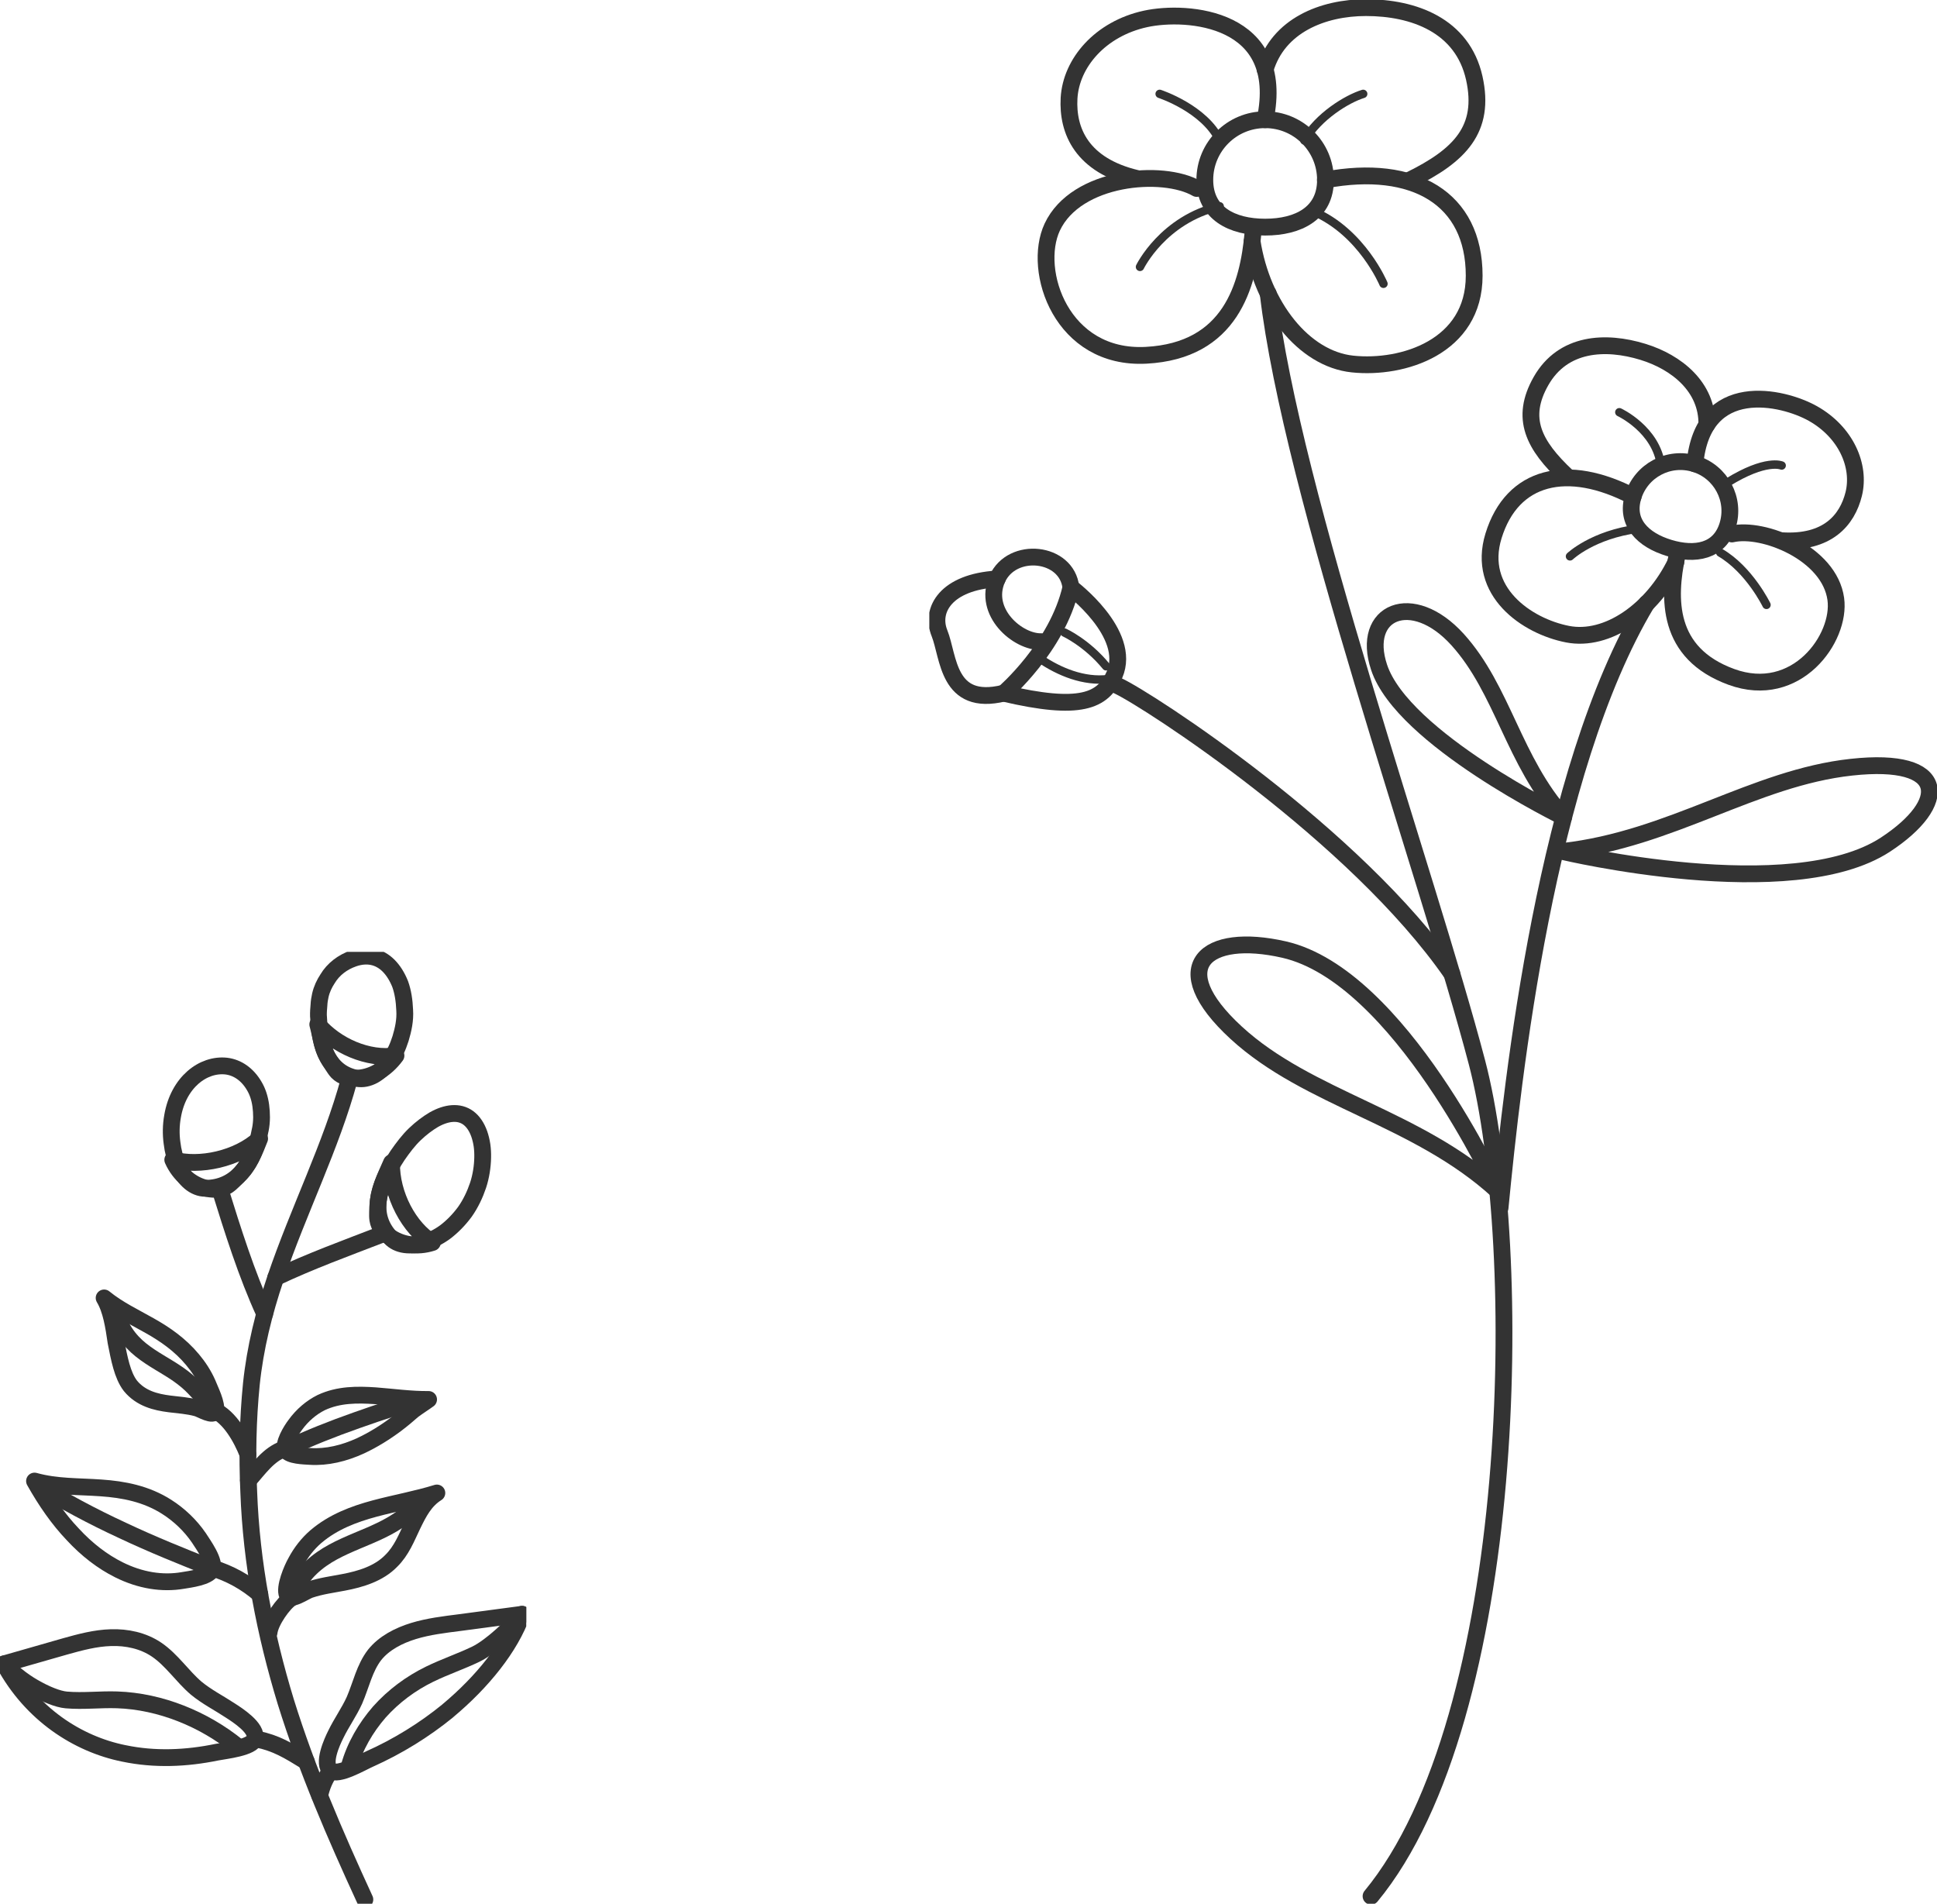 <svg width="173" height="170" viewBox="0 0 173 170" fill="none" xmlns="http://www.w3.org/2000/svg">
<g clip-path="url(#clip0_2037_1210)">
<path d="M107.606 16.067C107.606 19.037 110.018 20.282 112.994 20.282C115.971 20.282 118.383 19.037 118.383 16.067C118.383 13.097 115.971 10.69 112.994 10.69C110.018 10.69 107.606 13.097 107.606 16.067Z" stroke="#333333" stroke-width="1.5" stroke-linecap="round" stroke-linejoin="round"/>
<path d="M112.994 10.69C114.924 1.508 106.013 0.881 102.308 1.689C98.275 2.57 95.663 5.613 95.481 8.765C95.317 11.698 96.627 14.768 101.516 15.931" stroke="#333333" stroke-width="1.5" stroke-linecap="round" stroke-linejoin="round"/>
<path d="M106.886 16.83C103.855 15.086 96.118 15.713 93.978 20.282C92.158 24.187 94.816 32.125 102.362 31.726C109.899 31.326 111.483 25.54 111.911 20.772" stroke="#333333" stroke-width="1.5" stroke-linecap="round" stroke-linejoin="round"/>
<path d="M111.829 21.553C112.73 27.33 116.435 32.053 120.804 32.507C125.292 32.979 131.664 30.981 131.664 24.623C131.664 17.729 126.321 14.587 118.374 16.067" stroke="#333333" stroke-width="1.5" stroke-linecap="round" stroke-linejoin="round"/>
<path d="M125.92 16.076C130.39 13.887 132.684 11.535 131.673 6.975C130.617 2.252 126.248 0.681 121.997 0.681C118.137 0.681 114.15 2.28 112.994 6.212" stroke="#333333" stroke-width="1.5" stroke-linecap="round" stroke-linejoin="round"/>
<path d="M154.302 46.921C153.583 49.246 151.399 49.637 149.068 48.928C146.738 48.22 145.145 46.658 145.864 44.332C146.583 42.007 149.05 40.699 151.38 41.417C153.711 42.134 155.022 44.596 154.302 46.921Z" stroke="#333333" stroke-width="1.5" stroke-linecap="round" stroke-linejoin="round"/>
<path d="M151.38 41.417C152.081 33.76 159.218 35.404 161.922 36.93C164.871 38.592 166.182 41.599 165.563 44.114C164.98 46.458 163.214 48.547 159.109 48.283" stroke="#333333" stroke-width="1.5" stroke-linecap="round" stroke-linejoin="round"/>
<path d="M154.685 47.684C157.479 47.039 163.396 49.392 163.961 53.488C164.443 56.985 160.447 62.57 154.63 60.445C148.823 58.32 148.977 53.415 149.787 49.573" stroke="#333333" stroke-width="1.5" stroke-linecap="round" stroke-linejoin="round"/>
<path d="M149.678 50.2C147.585 54.514 143.543 57.321 140.002 56.63C136.37 55.922 131.855 52.825 133.393 47.847C135.059 42.443 140.002 41.272 145.864 44.332" stroke="#333333" stroke-width="1.5" stroke-linecap="round" stroke-linejoin="round"/>
<path d="M139.947 42.534C136.971 39.746 135.742 37.348 137.635 34.024C139.602 30.572 143.407 30.4 146.729 31.417C149.751 32.343 152.491 34.559 152.446 37.911" stroke="#333333" stroke-width="1.5" stroke-linecap="round" stroke-linejoin="round"/>
<path d="M108.934 12.543C107.578 9.691 103.572 8.383 103.572 8.383" stroke="#333333" stroke-width="0.75" stroke-linecap="round" stroke-linejoin="round"/>
<path d="M116.499 12.543C117.746 10.391 120.304 8.828 121.751 8.383" stroke="#333333" stroke-width="0.75" stroke-linecap="round" stroke-linejoin="round"/>
<path d="M117.291 18.874C121.651 20.736 123.562 25.341 123.562 25.341" stroke="#333333" stroke-width="0.75" stroke-linecap="round" stroke-linejoin="round"/>
<path d="M108.934 18.42C103.873 19.591 101.816 23.833 101.816 23.833" stroke="#333333" stroke-width="0.75" stroke-linecap="round" stroke-linejoin="round"/>
<path d="M148.35 41.58C147.94 38.347 144.627 36.812 144.627 36.812" stroke="#333333" stroke-width="0.75" stroke-linecap="round" stroke-linejoin="round"/>
<path d="M154.285 43.088C157.735 40.945 159.127 41.571 159.127 41.571" stroke="#333333" stroke-width="0.75" stroke-linecap="round" stroke-linejoin="round"/>
<path d="M153.638 49.346C156.242 50.863 157.771 54.015 157.771 54.015" stroke="#333333" stroke-width="0.75" stroke-linecap="round" stroke-linejoin="round"/>
<path d="M146.311 47.212C142.251 47.739 140.221 49.682 140.221 49.682" stroke="#333333" stroke-width="0.75" stroke-linecap="round" stroke-linejoin="round"/>
<path d="M113.267 26.212C115.333 43.969 127.504 78.084 131.91 94.859C136.261 111.453 135.642 153.351 122.452 169.328" stroke="#333333" stroke-width="1.5" stroke-linecap="round" stroke-linejoin="round"/>
<path d="M147.066 53.887C138.054 68.928 135.096 96.331 133.976 107.856" stroke="#333333" stroke-width="1.5" stroke-linecap="round" stroke-linejoin="round"/>
<path d="M139.583 76.031C149.269 74.941 156.66 69.455 165.354 68.51C174.047 67.557 174.065 71.717 168.385 75.431C159.992 80.908 139.583 76.04 139.583 76.04V76.031Z" stroke="#333333" stroke-width="1.5" stroke-linecap="round" stroke-linejoin="round"/>
<path d="M133.776 106.34C126.557 99.755 116.863 98.156 110.409 92.225C103.955 86.294 107.696 83.197 114.687 84.796C125.019 87.157 133.776 106.34 133.776 106.34Z" stroke="#333333" stroke-width="1.5" stroke-linecap="round" stroke-linejoin="round"/>
<path d="M139.656 72.961C135.159 67.947 134.24 61.599 130.18 57.112C126.12 52.634 121.514 54.614 123.171 59.591C125.283 65.949 139.656 72.961 139.656 72.961Z" stroke="#333333" stroke-width="1.5" stroke-linecap="round" stroke-linejoin="round"/>
<path d="M129.67 86.957C121.068 74.532 102.589 62.516 99.831 61.235" stroke="#333333" stroke-width="1.5" stroke-linecap="round" stroke-linejoin="round"/>
<path d="M95.644 52.461C94.433 57.802 89.654 61.907 89.654 61.907C96.463 63.506 98.521 62.616 99.54 60.245C101.133 56.567 95.644 52.461 95.644 52.461Z" stroke="#333333" stroke-width="1.5" stroke-linecap="round" stroke-linejoin="round"/>
<path d="M95.644 52.461C95.289 49.255 90.383 48.746 89.063 51.698C87.752 54.659 90.892 57.357 93.004 57.302" stroke="#333333" stroke-width="1.5" stroke-linecap="round" stroke-linejoin="round"/>
<path d="M89.063 51.698C84.502 51.971 83.064 54.459 83.91 56.548C84.748 58.638 84.593 63.133 89.654 61.898" stroke="#333333" stroke-width="1.5" stroke-linecap="round" stroke-linejoin="round"/>
<path d="M98.793 59.5C97.064 57.393 95.07 56.485 95.07 56.485" stroke="#333333" stroke-width="0.75" stroke-linecap="round" stroke-linejoin="round"/>
<path d="M99.003 60.636C96.791 60.908 94.597 59.982 92.895 58.828" stroke="#333333" stroke-width="0.75" stroke-linecap="round" stroke-linejoin="round"/>
</g>
<g clip-path="url(#clip1_2037_1210)">
<path d="M23.188 101.68C22.779 102.729 22.3 103.879 21.522 104.748C21.317 104.974 21.093 105.2 20.868 105.411C20.694 105.577 20.519 105.743 20.324 105.873C19.776 106.235 19.127 106.25 18.543 106.14C17.191 105.873 16.029 104.924 15.43 103.568C17.83 104.231 21.232 103.478 23.188 101.68Z" stroke="#333333" stroke-width="1.5" stroke-linecap="round" stroke-linejoin="round"/>
<path d="M23.243 100.891C22.699 103.92 21.093 106.114 18.339 106.114C17.361 106.114 16.478 105.346 15.919 104.136C15.64 103.533 15.45 102.805 15.361 102.041C15.261 101.303 15.266 100.504 15.411 99.691C15.929 96.637 18.149 94.975 20.21 95.201C21.242 95.326 22.125 95.974 22.709 96.978C23.009 97.476 23.203 98.078 23.293 98.741C23.378 99.409 23.403 100.113 23.248 100.886L23.243 100.891Z" stroke="#333333" stroke-width="1.5" stroke-linecap="round" stroke-linejoin="round"/>
<path d="M34.967 103.824C34.458 104.984 33.914 106.109 33.775 107.31C33.735 107.626 33.73 107.922 33.72 108.229C33.715 108.46 33.71 108.696 33.745 108.922C33.844 109.555 34.258 110.032 34.722 110.378C35.8 111.177 37.252 111.398 38.619 110.956C36.543 109.68 34.927 106.697 34.972 103.824H34.967Z" stroke="#333333" stroke-width="1.5" stroke-linecap="round" stroke-linejoin="round"/>
<path d="M35.516 103.166C33.62 106.024 33.041 108.52 34.867 110.514C35.511 111.217 36.648 111.348 37.88 110.971C38.499 110.775 39.138 110.474 39.761 110.017C40.385 109.545 40.989 108.937 41.522 108.214C42.036 107.486 42.425 106.657 42.695 105.853C42.964 105.045 43.094 104.161 43.109 103.387C43.119 102.995 43.099 102.619 43.049 102.267C42.994 101.901 42.909 101.559 42.8 101.248C42.58 100.63 42.251 100.143 41.832 99.831C40.994 99.213 39.871 99.349 38.744 99.987C38.19 100.313 37.611 100.75 37.057 101.278C36.504 101.805 36 102.468 35.516 103.166Z" stroke="#333333" stroke-width="1.5" stroke-linecap="round" stroke-linejoin="round"/>
<path d="M28.382 91.479C28.656 92.499 28.766 93.568 29.315 94.507C29.449 94.754 29.619 94.985 29.764 95.216C29.878 95.391 29.993 95.572 30.138 95.723C30.547 96.145 31.146 96.285 31.729 96.285C33.096 96.285 34.428 95.547 35.366 94.266C34.134 94.472 32.777 94.241 31.54 93.729C30.297 93.212 29.2 92.423 28.382 91.484V91.479Z" stroke="#333333" stroke-width="1.5" stroke-linecap="round" stroke-linejoin="round"/>
<path d="M28.447 90.766C28.521 92.177 28.706 93.418 29.25 94.392C29.808 95.366 30.612 96.059 31.924 96.305C32.383 96.391 32.882 96.29 33.37 96.029C33.849 95.763 34.318 95.331 34.742 94.774C34.957 94.492 35.157 94.181 35.341 93.844C35.511 93.503 35.65 93.131 35.775 92.74C36.01 91.956 36.204 91.102 36.144 90.208C36.109 89.344 35.985 88.561 35.745 87.888C35.476 87.21 35.122 86.652 34.708 86.236C33.874 85.402 32.787 85.161 31.57 85.583C30.597 85.919 29.769 86.547 29.255 87.406C28.97 87.838 28.736 88.325 28.611 88.877C28.546 89.153 28.501 89.45 28.486 89.766C28.456 90.078 28.432 90.409 28.442 90.766H28.447Z" stroke="#333333" stroke-width="1.5" stroke-linecap="round" stroke-linejoin="round"/>
<path d="M11.056 156.575C6.915 155.736 2.809 153.064 0.374 148.579L5.812 147.022C7.154 146.646 8.511 146.279 9.913 146.239C11.315 146.194 12.782 146.495 13.984 147.309C15.341 148.228 16.284 149.689 17.516 150.744C18.464 151.527 19.552 152.075 20.549 152.733C21.198 153.15 23.019 154.31 22.764 155.254C22.55 156.078 20.1 156.324 19.362 156.469C16.648 157.027 13.844 157.158 11.06 156.575H11.056Z" stroke="#333333" stroke-width="1.5" stroke-linecap="round" stroke-linejoin="round"/>
<path d="M0.374 148.579C0.958 149.252 1.941 150.061 3.003 150.674C4.066 151.286 5.163 151.738 5.927 151.804C7.443 151.934 8.945 151.743 10.457 151.794C14.333 151.924 18.214 153.521 21.203 155.942" stroke="#333333" stroke-width="1.5" stroke-linecap="round" stroke-linejoin="round"/>
<path d="M39.996 152.768C43.099 150.181 45.593 147.062 46.626 144.154L41.038 144.898C39.661 145.074 38.265 145.239 36.933 145.646C35.601 146.053 34.303 146.726 33.465 147.771C32.552 148.946 32.253 150.453 31.659 151.829C31.191 152.868 30.492 153.838 29.988 154.882C29.659 155.535 28.756 157.509 29.534 158.117C30.193 158.639 32.308 157.384 32.996 157.082C35.526 155.952 37.886 154.491 39.996 152.773V152.768Z" stroke="#333333" stroke-width="1.5" stroke-linecap="round" stroke-linejoin="round"/>
<path d="M46.626 144.154C45.878 145.139 43.857 147.057 42.5 147.715C41.153 148.363 39.731 148.84 38.389 149.493C36.678 150.327 35.142 151.472 33.884 152.878C32.667 154.28 31.694 155.942 31.195 157.735" stroke="#333333" stroke-width="1.5" stroke-linecap="round" stroke-linejoin="round"/>
<path d="M14.907 134.572C13.056 133.386 11.011 133.005 9.03 132.869C7.049 132.723 5.064 132.809 3.083 132.256C4.091 134.049 5.214 135.671 6.506 137.023C7.758 138.379 9.155 139.453 10.621 140.182C12.512 141.126 14.488 141.452 16.339 141.131C16.957 141.025 18.579 140.84 18.923 140.172C19.292 139.484 18.145 137.932 17.77 137.339C16.992 136.194 15.964 135.245 14.912 134.577L14.907 134.572Z" stroke="#333333" stroke-width="1.5" stroke-linecap="round" stroke-linejoin="round"/>
<path d="M3.502 132.678C5.583 133.989 8.217 135.405 10.936 136.661C13.61 137.927 16.354 139.021 18.524 139.885" stroke="#333333" stroke-width="1.5" stroke-linecap="round" stroke-linejoin="round"/>
<path d="M30.687 141.302C32.208 141.015 33.825 140.528 34.932 139.393C35.865 138.484 36.309 137.314 36.848 136.189C37.397 135.064 37.935 133.999 39.018 133.321C37.187 133.889 35.291 134.22 33.456 134.712C31.615 135.209 29.764 135.898 28.217 137.213C27.494 137.836 26.89 138.605 26.421 139.489C26.082 140.081 25.359 141.759 25.663 142.437C25.942 143.06 27.2 142.11 27.698 141.95C28.681 141.623 29.689 141.493 30.687 141.302Z" stroke="#333333" stroke-width="1.5" stroke-linecap="round" stroke-linejoin="round"/>
<path d="M37.616 133.838C36.793 135.069 35.431 135.983 34.009 136.666C32.597 137.349 31.136 137.836 29.749 138.59C28.362 139.343 27.015 140.438 26.371 142.015" stroke="#333333" stroke-width="1.5" stroke-linecap="round" stroke-linejoin="round"/>
<path d="M28.686 125.25C30.247 124.517 31.919 124.532 33.505 124.637C35.096 124.758 36.673 124.984 38.279 124.969C37.84 125.29 37.366 125.581 36.882 125.943C36.413 126.36 35.925 126.767 35.421 127.148C34.408 127.912 33.31 128.59 32.203 129.107C30.751 129.775 29.185 130.157 27.683 130.056C27.179 130.021 25.867 130.011 25.548 129.504C25.213 128.977 26.022 127.701 26.361 127.254C27 126.365 27.818 125.682 28.686 125.25Z" stroke="#333333" stroke-width="1.5" stroke-linecap="round" stroke-linejoin="round"/>
<path d="M37.925 125.099C37.067 125.27 36.079 125.461 35.042 125.747C34.019 126.079 32.941 126.44 31.859 126.827C29.689 127.59 27.514 128.454 25.847 129.258" stroke="#333333" stroke-width="1.5" stroke-linecap="round" stroke-linejoin="round"/>
<path d="M15.141 125.366C13.904 125.21 12.582 124.888 11.649 123.753C10.921 122.809 10.651 121.307 10.362 119.851C10.152 118.419 9.933 116.963 9.299 115.903C10.571 116.938 11.998 117.601 13.365 118.379C14.747 119.158 16.074 120.072 17.186 121.403C17.72 122.036 18.189 122.754 18.534 123.532C18.738 124.075 19.447 125.426 19.232 126.003C19.042 126.541 17.98 125.843 17.571 125.732C16.767 125.516 15.949 125.466 15.136 125.366H15.141Z" stroke="#333333" stroke-width="1.5" stroke-linecap="round" stroke-linejoin="round"/>
<path d="M10.257 116.782C10.616 118.5 11.524 119.7 12.587 120.549C13.649 121.398 14.807 121.955 15.889 122.704C16.428 123.08 16.962 123.512 17.421 124.014C17.905 124.497 18.339 125.049 18.643 125.692" stroke="#333333" stroke-width="1.5" stroke-linecap="round" stroke-linejoin="round"/>
<path d="M31.191 96.396C29.579 102.358 26.676 108.043 24.605 114.15C23.573 117.204 22.784 120.373 22.45 123.598C22.131 126.812 22.071 130.006 22.216 133.206C22.445 139.604 23.677 145.912 25.528 151.979C27.419 158.047 29.938 163.868 32.587 169.623" stroke="#333333" stroke-width="1.5" stroke-linecap="round" stroke-linejoin="round"/>
<path d="M23.637 117.324C22.011 113.779 20.789 109.871 19.611 106.084" stroke="#333333" stroke-width="1.5" stroke-linecap="round" stroke-linejoin="round"/>
<path d="M24.63 114.08C27.768 112.598 30.951 111.443 34.149 110.208" stroke="#333333" stroke-width="1.5" stroke-linecap="round" stroke-linejoin="round"/>
<path d="M22.914 155.294C24.68 155.656 25.722 156.304 27.364 157.313" stroke="#333333" stroke-width="1.5" stroke-linecap="round" stroke-linejoin="round"/>
<path d="M18.888 139.991C20.579 140.518 21.941 141.282 23.203 142.361" stroke="#333333" stroke-width="1.5" stroke-linecap="round" stroke-linejoin="round"/>
<path d="M24.031 145.782C24.151 144.762 25.353 143.11 26.002 142.718" stroke="#333333" stroke-width="1.5" stroke-linecap="round" stroke-linejoin="round"/>
<path d="M19.127 125.928C20.539 126.566 21.572 128.419 22.141 129.866" stroke="#333333" stroke-width="1.5" stroke-linecap="round" stroke-linejoin="round"/>
<path d="M22.186 132.196C23.088 131.202 23.971 129.866 25.358 129.393" stroke="#333333" stroke-width="1.5" stroke-linecap="round" stroke-linejoin="round"/>
<path d="M28.551 160.332C28.741 159.533 29 158.845 29.529 158.117" stroke="#333333" stroke-width="1.5" stroke-linecap="round" stroke-linejoin="round"/>
</g>
<defs>
<clipPath id="clip0_2037_1210">
<rect width="90" height="170" fill="white" transform="matrix(-1 0 0 1 173 0)"/>
</clipPath>
<clipPath id="clip1_2037_1210">
<rect width="47" height="85" fill="white" transform="matrix(-1 0 0 1 47 85)"/>
</clipPath>
</defs>
</svg>
